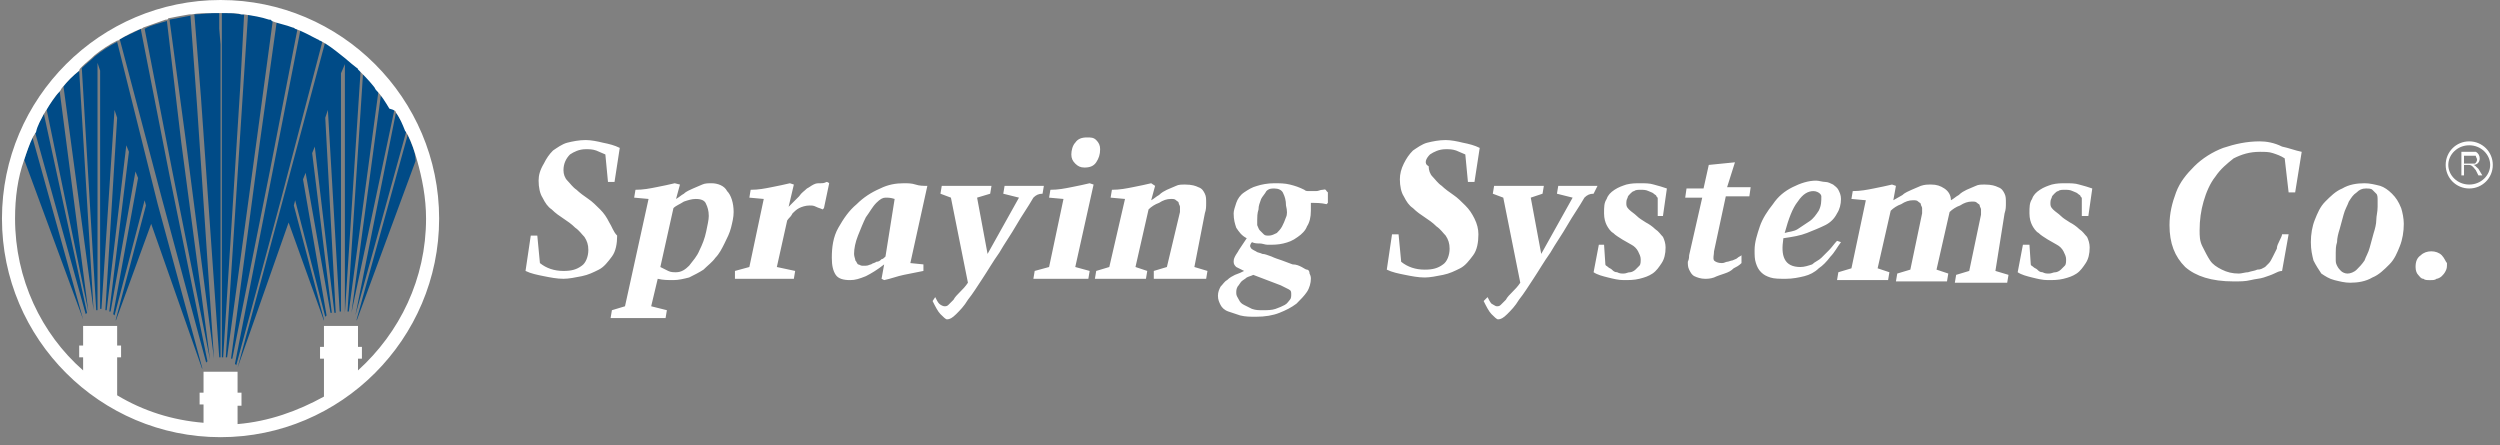 <svg width="191" height="34" xmlns="http://www.w3.org/2000/svg">
    <rect width="100%" height="100%" fill="#808080" stroke="none"/>
    <g fill="none" fill-rule="evenodd">
        <path d="M53.15 15.2c-.3 0-.6.1-.9.2-.3.1-.5.3-.8.5l-1 4.5.6.3c.2.1.4.1.6.1.3 0 .6-.2 1-.5.3-.3.6-.7.8-1.2.2-.5.4-.9.5-1.4.1-.5.2-.9.2-1.3s-.1-.7-.2-.9c-.2-.2-.4-.3-.8-.3zM67.25 15.2c-.3.3-.6.7-.8 1.1-.3.4-.5.9-.6 1.4-.2.5-.3 1-.3 1.4 0 .2 0 .4.1.5 0 .1.1.2.2.3.1.1.2.1.3.1h.3c.1 0 .2 0 .4-.1.1 0 .3-.1.4-.2.1-.1.2-.1.4-.2.1-.1.2-.2.3-.2l1-4.6c-.3-.1-.5-.1-.7-.1-.5.2-.7.3-1 .6zM138.35 16.9c.3-.2.5-.5.7-.8.2-.3.2-.7.2-1.1 0 0 0-.1-.1-.2s-.3-.2-.5-.2c-.4 0-.8.3-1.2.8-.4.6-.7 1.3-.9 2.4.4 0 .7-.1 1-.3.2-.2.5-.4.8-.6zM94.85 21.6c-.1.1-.2.3-.3.4-.1.1-.1.3-.1.5s.1.4.2.5c.1.2.3.3.4.4l.6.3c.2.1.5.1.8.1.4 0 .7 0 1-.1.3-.1.5-.2.7-.3.2-.1.3-.3.4-.4.1-.1.1-.3.1-.4 0-.2-.1-.3-.2-.4-.2-.1-.3-.2-.6-.3l-2.1-.9c-.1.1-.3.1-.4.2-.2.1-.3.2-.5.4zM26.65 23.8c-.1 0-.1 0 0 0l1.1-18.4c-.1-.1-.2-.1-.2-.2l-1.2 18.5v-19l-.3.7v18.2h-.1l-.9-15.2-.2.6.9 14.8h-.1l-1.5-12.7-.2.5 1.5 12.2h-.1l-1.9-10.7-.2.5 1.8 10.4-.1.1-2.3-8.9-.1.4 2.3 8.7v.1l-2.8-7.4-3.8 11.1 3.3-12.5 3.3-12.3c-.1 0-.1-.1-.2-.1l-3.2 12.1-3.4 12.6-.1-.1 2.8-14.3 2.2-11.2c-.1 0-.2-.1-.2-.1L20.65 13l-2.9 14.5h-.1l2.2-16.5 1.3-9.4c-.1 0-.2 0-.2-.1l-1.2 8.9-2.3 16.9h-.1l1.3-20.1.4-6.1h-.2l-.4 5.6-1.3 20.6h-.1V1h-.2V27.3h-.1l-1.5-19.9-.5-6.3h-.2l.5 6.9 1.4 19.4-2.2-17-1.2-8.9c-.1 0-.2 0-.2.1l1.2 9.3 2.1 16.5-3-14.4-2.2-10.9c-.1 0-.2.1-.2.1l2.3 11.2 2.9 14.2-.1.1-3.4-12.6L9.15 3c-.1 0-.1.1-.2.1l3.3 12.3 3.4 12.6v.1l-4-11.1-2.7 7.4v-.1l2.3-8.7-.1-.4-2.3 8.8-.1-.1 1.9-10.3-.2-.5-2 10.7h-.1l1.4-12.2-.2-.5-1.4 12.6h-.1l.9-14.6-.2-.7-1 15.3h-.1V5.5l-.2-.7v18.9h-.1L6.25 5.1c-.1.1-.2.2-.2.3l1.1 18.3-2.3-17.1-.3.3 2.2 16.9-3.2-15.5c0 .2-.1.3-.2.4L6.55 24l-.1.1L2.65 10c-.1.1-.1.2-.2.3l3.9 14-4.5-12.1c-.5 1.4-.7 2.9-.7 4.5 0 4.6 2 8.8 5.2 11.6v-1h-.3v-.9h.3v-1.5h2.6v1.5h.3v.9h-.3v2.9c2 1.2 4.2 1.9 6.6 2.1v-1.4h-.3V30h.3v-1.6h2.7V30h.3v.9h-.3v1.4c2.4-.2 4.6-.9 6.6-2.1v-2.9h-.3v-.9h.3v-1.6h2.6v1.6h.3v.9h-.3v.9c3.2-2.9 5.2-7 5.2-11.6 0-1.5-.2-3-.7-4.5l-4.5 12.2v-.1l3.7-13.9c-.1-.1-.1-.2-.2-.3l-3.8 14.1 3.2-15.4c-.1-.2-.2-.3-.2-.4l-3.2 15.6 2.3-17c-.1-.1-.1-.2-.2-.3l-2.4 17.2zM181.45 15c-.1-.1-.2-.3-.3-.3-.1-.1-.3-.1-.5-.1-.3 0-.5.1-.7.3-.2.2-.4.4-.6.7-.2.3-.3.6-.4 1-.1.4-.2.7-.3 1.1-.1.4-.1.7-.2 1 0 .3-.1.6-.1.8v.5c0 .2.1.3.1.5.1.2.1.3.3.4.1.1.3.2.5.2.3 0 .5-.1.7-.3.2-.2.4-.4.6-.7.2-.3.3-.6.4-1 .1-.4.2-.7.3-1.1.1-.4.1-.7.2-1 0-.3.1-.6.1-.8v-.5c0-.4 0-.5-.1-.7zM97.45 14.5c-.3 0-.5.1-.6.2-.2.2-.3.4-.4.6-.1.2-.2.5-.2.8 0 .3-.1.5-.1.8v.4c0 .1.1.3.2.4l.3.3c.1.1.2.1.4.1s.4-.1.6-.2c.2-.1.3-.3.4-.5.1-.2.2-.5.3-.7.1-.3.1-.5.1-.8 0-.4-.1-.7-.2-.9-.2-.3-.4-.5-.8-.5z"/>
        <g fill="#004B87" fill-rule="nonzero">
            <path d="M26.45 4.3c-.5-.4-1-.8-1.6-1.1l-3.3 12.3-3.4 12.6 3.9-11.1 2.7 7.5v-.1l-2.3-8.7.1-.4 2.3 8.9.1-.1-1.8-10.4.2-.5 1.9 10.7h.1l-1.5-12.2.2-.5 1.5 12.7h.1L24.85 9l.2-.6.9 15.4h.1V5.6l.3-.7v19l1.2-18.5c-.4-.5-.7-.8-1.1-1.1zM30.25 8.6l-3.1 15.5 3.9-14.1c-.2-.5-.5-.9-.8-1.4zM27.75 5.4l-1.2 18.4h.1l2.3-17.1c-.4-.5-.8-.9-1.2-1.3zM29.15 6.9l-2.3 17 3.3-15.6c-.3-.5-.7-.9-1-1.4zM31.15 10.3l-3.9 14.1v.1l4.5-12.2c0-.7-.3-1.3-.6-2zM2.65 10l3.9 14 .1-.1-3.3-15.2c-.2.4-.5.9-.7 1.3zM1.85 12.2l4.5 12.2-3.9-14-.6 1.8zM3.55 8.3l3.2 15.5-2.2-16.9c-.3.5-.7 1-1 1.4zM4.85 6.6l2.3 17.1-1.1-18.3c-.5.4-.9.8-1.2 1.2zM24.65 3.1c-.5-.3-1.1-.6-1.7-.8l-2.2 11.2-2.8 14.3.1.1 3.4-12.6 3.2-12.2zM18.65 1.1c-.4 0-.7-.1-1.1-.1h-.6V27.3h.1l1.3-20.6.3-5.6zM20.85 1.5c-.6-.2-1.3-.3-1.9-.4l-.4 6.1-1.3 20.1h.1l2.3-16.9 1.2-8.9zM22.75 2.1c-.6-.2-1.1-.3-1.6-.5l-1.3 9.3-2.2 16.5h.1l2.9-14.5 2.1-10.8zM14.55 1.2c-.5.1-1.1.2-1.6.3l1.2 8.9 2.2 17L15.05 8l-.5-6.8zM16.75 2.2V1h-.4c-.5 0-1 .1-1.5.1l.5 6.3 1.4 19.9h.1V3.4l-.1-1.2zM12.75 1.6c-.6.2-1.2.3-1.7.6l2.1 10.8 2.9 14.5-2.2-16.6-1.1-9.3zM10.75 2.2c-.5.3-1.1.5-1.6.8l3.2 12.1 3.4 12.6.1-.1-2.9-14.2-2.2-11.2zM8.95 3.2c-.6.3-1.2.7-1.7 1.1-.3.3-.7.6-1 .9l1.1 18.5h.1V4.8l.2.6v18.2h.1l1-15.2.2.6-.9 14.7h.1l1.5-12.6.2.5-1.5 12.2h.1l1.9-10.7.2.5L8.65 24l.1.1 2.3-8.8.1.4-2.3 8.7v.1l2.7-7.4 3.9 11.1v-.1l-3.4-12.5-3.1-12.4z"/>
        </g>
        <g fill="#FFF" fill-rule="nonzero">
            <path d="M16.85 0C7.65 0 .15 7.5.15 16.7s7.5 16.7 16.7 16.7 16.7-7.5 16.7-16.7S26.05 0 16.85 0zm13.4 8.6c.3.4.5.9.7 1.4.1.1.1.2.2.3.3.6.5 1.2.7 1.9.4 1.4.7 2.9.7 4.5 0 4.6-2 8.7-5.2 11.6v-.9h.3v-.9h-.3v-1.6h-2.6v1.6h-.3v.9h.3v2.9c-2 1.1-4.2 1.9-6.6 2.1V31h.3v-1h-.3v-1.6h-2.6V30h-.3v.9h.3v1.4c-2.4-.2-4.6-.9-6.6-2.1v-2.9h.3v-.9h-.3v-1.5h-2.6v1.5h-.3v.9h.3v1c-3.2-2.8-5.2-7-5.2-11.6 0-1.6.2-3.1.7-4.5.2-.6.4-1.2.7-1.8.1-.1.1-.2.2-.3.1-.5.4-1 .6-1.4.1-.1.1-.2.2-.3.3-.5.6-1 1-1.4.1-.1.1-.2.2-.3.4-.5.8-.9 1.3-1.3 0-.1.1-.2.2-.3.3-.3.7-.6 1-.9.5-.4 1.1-.8 1.7-1.1.1 0 .1 0 .2-.1.5-.3 1.1-.6 1.6-.8.1 0 .2-.1.2-.1.6-.2 1.1-.4 1.7-.6.1 0 .2 0 .2-.1.5-.1 1-.2 1.6-.3h.2c.5-.1 1-.1 1.5-.1h1.2c.4 0 .8 0 1.1.1h.2c.7.1 1.3.2 1.9.4.1 0 .2 0 .2.1.5.2 1.1.3 1.6.5.1 0 .2.1.2.1.6.2 1.1.5 1.7.8.1 0 .1.1.2.1.6.3 1.1.7 1.6 1.1.4.3.7.6 1.1.9.1.1.2.1.2.2.4.4.8.8 1.2 1.3.1.1.1.2.2.3.4.4.7.9 1 1.4.4.1.5.2.5.3zM46.55 17c-.2-.4-.4-.7-.7-1-.3-.3-.6-.6-.9-.8-.3-.2-.7-.5-.9-.7-.3-.2-.5-.5-.7-.7-.2-.2-.3-.5-.3-.8 0-.5.2-.9.5-1.2.3-.2.7-.4 1.2-.4.3 0 .5 0 .8.1.2.1.5.2.7.3l.2 2.1h.5l.4-2.6c-.4-.2-.8-.3-1.3-.4-.4-.1-.9-.2-1.3-.2-.5 0-1 .1-1.4.2-.4.1-.8.4-1.1.6-.3.3-.5.6-.7 1-.3.5-.4.9-.4 1.3 0 .5.1 1 .3 1.3.2.4.4.7.7.9.3.3.6.5.9.7.3.2.6.4.9.7.3.2.5.5.7.7.2.3.3.6.3 1 0 .5-.2 1-.5 1.2-.4.3-.8.4-1.4.4-.7 0-1.3-.2-1.8-.6l-.2-2.1h-.5l-.4 2.7c.4.2.9.3 1.4.4.5.1 1 .2 1.5.2.4 0 .9-.1 1.4-.2.5-.1.9-.3 1.3-.5s.7-.6 1-1c.3-.4.4-1 .4-1.6-.3-.3-.4-.7-.6-1zM54.35 14c-.2 0-.5 0-.7.1-.2.1-.5.2-.7.3-.2.1-.5.2-.7.4-.2.1-.4.3-.6.4l.3-1.1-.4-.1c-.4.1-.9.2-1.4.3-.5.1-1 .2-1.6.2l-.1.6 1.1.1-1.8 8.2-1 .3-.1.6h4.2l.1-.6-1.2-.3.5-2.1c.4.1.8.1 1.2.1.4 0 .8-.1 1.2-.2.4-.2.8-.4 1.1-.6.3-.3.7-.6.9-.9.3-.3.5-.7.7-1.1.2-.4.4-.8.5-1.2.1-.4.2-.8.2-1.2 0-.7-.2-1.3-.5-1.6-.2-.4-.7-.6-1.2-.6zm-.4 3.7c-.1.5-.3 1-.5 1.4-.2.5-.5.8-.8 1.2-.3.3-.6.5-1 .5-.2 0-.4 0-.6-.1l-.6-.3 1-4.5c.2-.2.5-.3.8-.5.3-.1.6-.2.9-.2.4 0 .7.1.8.4.1.2.2.5.2.9 0 .3-.1.7-.2 1.2zM62.65 14c-.2 0-.3 0-.5.1s-.3.2-.5.3c-.2.2-.4.3-.6.6l-.8.8.4-1.7-.3-.1c-.4.1-.9.2-1.4.3-.5.1-1 .2-1.6.2l-.1.6 1.1.1-1.1 5.2-1.1.3v.6h4.5l.1-.6-1.4-.3.8-3.6c0 .1 0 0 .1-.1s.2-.2.3-.4c.1-.1.3-.3.5-.4.2-.1.5-.2.8-.2.2 0 .3 0 .5.1s.3.1.5.2l.1-.1.4-1.9s-.1-.1-.2-.1c-.2.1-.3.1-.5.1zM69.95 14.1c-.3-.1-.6-.1-.9-.1-.6 0-1.2.1-1.8.4-.7.3-1.3.7-1.8 1.2-.6.5-1 1.1-1.4 1.8-.4.7-.5 1.5-.5 2.3 0 .6.1 1 .3 1.3.2.3.6.4 1.1.4.4 0 .7-.1 1.2-.3.4-.2.9-.5 1.4-.9l-.2 1.1.2.1c.5-.1 1-.3 1.5-.4l1.5-.3v-.5l-1-.1 1.3-5.9c-.3 0-.6 0-.9-.1zm-2.3 5.5c-.1.1-.2.2-.3.2-.1.1-.2.2-.4.2-.1.1-.3.1-.4.2-.1 0-.2.1-.4.1h-.3c-.1 0-.2-.1-.3-.1-.1-.1-.1-.2-.2-.3 0-.1-.1-.3-.1-.5 0-.4.1-.9.3-1.4.2-.5.4-1 .6-1.4.3-.4.5-.8.8-1.1.3-.3.5-.4.7-.4.2 0 .4 0 .7.1l-.7 4.4zM79.75 14.2h-3l-.1.6 1.2.3-2.4 4.3-.8-4.3 1-.3.1-.6h-3.8l-.1.6.8.3 1.3 6.5c-.2.3-.4.5-.6.7-.2.2-.4.4-.5.6l-.4.4c-.1.1-.2.1-.3.1-.1 0-.3-.1-.4-.2-.1-.1-.2-.3-.3-.5l-.2.3c.2.4.4.8.6 1 .2.2.4.4.5.4.2 0 .4-.1.7-.4.3-.3.6-.6.9-1.1.4-.5.7-1 1.1-1.6.4-.6.8-1.3 1.3-2 .4-.7.9-1.4 1.3-2.1.4-.7.9-1.4 1.3-2.1.2-.2.4-.3.7-.3l.1-.6zM83.75 10.7c-.2-.2-.4-.2-.7-.2-.4 0-.7.1-.9.4-.2.2-.3.6-.3.9 0 .3.1.5.3.7.2.2.4.3.7.3.4 0 .7-.1.9-.4.2-.3.3-.6.3-1 0-.3-.1-.5-.3-.7zM83.25 14c-.4.1-.9.2-1.4.3-.5.1-1 .2-1.6.2l-.1.6 1.1.1-1.1 5.2-1.1.3-.1.6h4.2l.1-.6-1.1-.3 1.4-6.3-.3-.1zM92.05 16.3c.1-.3.1-.5.1-.8 0-.3 0-.5-.1-.7-.1-.2-.2-.4-.5-.5-.2-.1-.5-.2-1-.2-.3 0-.5 0-.7.1-.2.1-.5.2-.7.3-.2.1-.4.2-.6.4-.2.1-.4.3-.6.4l.3-1.1-.3-.2c-.4.1-.9.2-1.4.3-.5.1-1 .2-1.6.2l-.1.6 1.1.1-1.2 5.2-1 .3-.1.6h3.9l.1-.6-.9-.3 1-4.4c.2-.2.5-.4.8-.5.3-.2.6-.3.9-.3.2 0 .3 0 .4.1.1.1.2.1.2.2s.1.2.1.3v.4l-1 4.2-1 .3v.6h4l.1-.6-1-.3.8-4.1zM101.05 14.5c-.2 0-.3.1-.5.1h-.5c-.2 0-.3 0-.4-.1-.4-.2-.7-.3-1.1-.4-.4-.1-.8-.1-1.2-.1-.5 0-1 .1-1.3.2-.4.1-.7.3-1 .5-.3.2-.5.5-.6.8-.1.3-.2.6-.2.8 0 .5.1.8.2 1.1.2.3.4.6.8.8l-.6.9c-.1.2-.2.3-.3.5-.1.2-.1.3-.1.4 0 .2.1.3.2.4l.6.3c-.2.1-.4.2-.7.3-.2.1-.4.2-.6.4-.2.1-.3.3-.5.5-.1.2-.2.4-.2.7 0 .3.1.5.2.7.1.2.3.4.6.5l.9.3c.4.1.8.1 1.2.1.7 0 1.3-.1 1.8-.3.5-.2.9-.4 1.3-.7.3-.3.6-.6.8-.9.2-.3.3-.7.3-1 0-.1 0-.2-.1-.4 0-.2-.1-.3-.2-.3s-.2-.1-.4-.2-.4-.2-.7-.2c-.3-.1-.5-.2-.8-.3-.3-.1-.6-.2-.8-.3-.3-.1-.5-.2-.7-.2-.2-.1-.4-.1-.5-.2-.2-.1-.4-.2-.4-.3-.1-.1 0-.3.1-.4.2.1.4.1.6.1.2 0 .4.1.6.1.4 0 .8 0 1.2-.1.4-.1.7-.2 1.1-.5.3-.2.6-.5.7-.8.2-.3.3-.7.3-1.2v-.6c.4 0 .8 0 1.2.1l.1-.1v-.8l-.1-.1c-.1-.2-.2-.1-.3-.1zm-5.3 6.5 2.1.8.6.3c.2.1.2.2.2.4 0 .1 0 .3-.1.4-.1.1-.2.3-.4.4-.2.1-.4.2-.7.3-.3.1-.6.1-1 .1-.3 0-.5 0-.8-.1l-.6-.3c-.2-.1-.3-.2-.4-.4-.1-.2-.2-.3-.2-.5s0-.3.1-.5c.1-.1.2-.3.3-.4.1-.1.3-.2.4-.3.2-.1.3-.1.5-.2zm2.5-4.4c-.1.3-.2.5-.3.7-.1.2-.3.4-.4.5-.2.1-.4.2-.6.2-.2 0-.3 0-.4-.1l-.3-.3c-.1-.1-.1-.2-.2-.4v-.4c0-.2 0-.5.1-.8 0-.3.1-.5.2-.8.1-.2.3-.4.4-.6.2-.2.4-.2.6-.2.3 0 .6.1.7.4.1.2.2.5.2.9.1.4.1.7 0 .9zM109.25 11.8c.3-.2.7-.4 1.2-.4.3 0 .5 0 .8.1.2.1.5.2.7.3l.2 2.1h.5l.4-2.6c-.4-.2-.8-.3-1.3-.4-.4-.1-.9-.2-1.3-.2-.5 0-1 .1-1.4.2-.4.1-.8.4-1.1.6-.3.3-.5.6-.7 1-.2.4-.3.8-.3 1.2 0 .5.1 1 .3 1.3.2.4.4.7.7.9.3.3.6.5.9.7.3.2.6.4.9.7.3.2.5.5.7.7.2.3.3.6.3 1 0 .5-.2 1-.5 1.2-.4.3-.8.4-1.4.4-.7 0-1.3-.2-1.8-.6l-.2-2.1h-.5l-.4 2.7c.4.2.9.3 1.4.4.5.1 1 .2 1.5.2.4 0 .9-.1 1.4-.2.5-.1.9-.3 1.3-.5s.7-.6 1-1c.3-.4.4-1 .4-1.6 0-.4-.1-.8-.3-1.2-.2-.4-.4-.7-.7-1-.3-.3-.6-.6-.9-.8-.3-.2-.7-.5-.9-.7-.3-.2-.5-.5-.7-.7-.2-.2-.3-.5-.3-.8-.4-.2-.2-.6.1-.9zM122.05 14.2h-3l-.1.6 1.2.3-2.4 4.3-.8-4.3.9-.3.1-.6h-3.8l-.1.6.8.3 1.3 6.5c-.2.3-.4.5-.6.7-.2.2-.4.4-.5.6l-.4.4c-.1.1-.2.1-.3.1-.1 0-.2-.1-.4-.2-.1-.1-.2-.3-.3-.5l-.3.3c.2.4.4.8.6 1 .2.2.4.4.5.4.2 0 .4-.1.7-.4.3-.3.6-.6.9-1.1.4-.5.7-1 1.1-1.6.4-.6.8-1.3 1.3-2 .4-.7.9-1.4 1.3-2.1.4-.7.9-1.4 1.3-2.1.2-.2.4-.3.7-.3l.3-.6zM127.05 16.5l.3-2.1c-.3-.1-.6-.2-1-.3-.3-.1-.7-.1-1-.1-.4 0-.7 0-1.1.1-.3.1-.6.2-.9.4-.3.2-.5.4-.6.7-.2.3-.2.6-.2 1.1 0 .4.1.7.2.9.1.2.3.5.5.6.2.2.4.3.7.5.2.1.5.3.7.4.2.1.4.3.5.5.1.2.2.4.2.6 0 .2 0 .4-.1.5l-.3.3c-.1.1-.3.2-.4.2-.2 0-.3.1-.5.1s-.3 0-.5-.1c-.2 0-.3-.1-.4-.2-.1-.1-.2-.1-.3-.2-.1-.1-.2-.1-.2-.2l-.1-1.5h-.4l-.4 2.1c.3.2.7.3 1.1.4.4.1.8.2 1.2.2.4 0 .8 0 1.2-.1.4-.1.7-.2 1-.4.3-.2.5-.5.7-.8.2-.3.3-.7.3-1.2 0-.3-.1-.6-.2-.8-.2-.2-.3-.4-.6-.6-.2-.2-.5-.4-.7-.5-.3-.2-.5-.3-.7-.5-.2-.2-.4-.3-.6-.5-.2-.2-.2-.3-.2-.5 0-.1 0-.2.1-.4 0-.1.1-.2.2-.3.1-.1.2-.2.3-.2.1-.1.3-.1.5-.1s.4 0 .6.1c.2.1.3.1.4.2.1.1.2.1.2.2.1.1.1.1.1.2v1.3h.4zM132.55 12.4l-2 .2-.4 1.8h-1.3l-.1.7h1.3l-1 4.4c0 .1 0 .3-.1.5 0 .2 0 .4.1.6.1.2.2.4.4.5.2.1.5.2.8.2.2 0 .4 0 .7-.1.2-.1.5-.2.8-.3.3-.1.5-.2.7-.4.2-.1.4-.2.6-.4v-.6c-.1.1-.2.1-.3.2-.1.1-.2.1-.4.2-.1 0-.3.1-.4.1-.1 0-.2.1-.4.1-.3 0-.5-.1-.6-.2-.1-.2 0-.4 0-.7l.9-4.2h1.8l.1-.7h-1.8l.6-1.9zM140.35 18.4c-.2.2-.4.5-.6.7l-.6.6c-.2.2-.5.3-.7.5-.3.1-.6.2-.9.2-.6 0-1-.2-1.2-.6-.2-.4-.2-.9-.1-1.6.7-.1 1.3-.2 1.8-.4s1-.4 1.4-.6c.4-.2.7-.5.9-.9.2-.3.3-.7.3-1.1 0-.3-.1-.5-.2-.7-.1-.2-.3-.3-.4-.4-.2-.1-.4-.2-.6-.2-.2 0-.5-.1-.7-.1-.6 0-1.2.2-1.8.5-.6.3-1.1.7-1.5 1.3-.4.5-.8 1.1-1 1.7-.2.6-.4 1.2-.4 1.8 0 .4 0 .7.1 1 .1.3.2.5.4.7.2.2.4.3.7.4.3.1.7.1 1.2.1s1-.1 1.4-.2c.4-.1.8-.3 1.1-.6.3-.2.6-.5.9-.9.3-.3.5-.7.8-1.1l-.3-.1zm-3-3c.4-.6.8-.8 1.2-.8.2 0 .4.1.5.2.1.1.1.2.1.2 0 .4 0 .7-.2 1.1-.2.3-.4.6-.7.8l-.9.6c-.3.2-.7.2-1 .3.3-1.1.6-1.9 1-2.4zM153.15 16.3c.1-.3.1-.5.1-.8 0-.3 0-.5-.1-.7-.1-.2-.2-.4-.5-.5-.2-.1-.5-.2-1-.2-.3 0-.5 0-.7.1-.2.1-.5.2-.7.3-.2.1-.4.2-.6.4-.2.1-.4.3-.6.4 0-.4-.2-.7-.5-.9-.3-.2-.6-.3-1-.3-.3 0-.5 0-.8.1-.2.1-.5.2-.7.3-.2.1-.5.2-.7.4-.2.1-.5.3-.7.4l.2-1.1-.3-.1c-.4.1-.9.2-1.4.3-.5.1-1 .2-1.6.2l-.1.6 1.1.1-1.1 5.2-1 .3-.1.6h3.9l.1-.6-.9-.3 1-4.4c.2-.2.5-.4.8-.5.3-.2.6-.3.9-.3.2 0 .3 0 .4.1.1.1.2.1.2.2s.1.2.1.3v.4l-.9 4.3-1 .3-.1.6h3.9l.1-.6-.9-.3 1-4.4c.2-.2.5-.4.8-.5.3-.2.6-.3.9-.3.2 0 .3 0 .4.1.1.1.2.1.2.2s.1.2.1.3v.4l-.9 4.3-1 .3-.1.6h4l.1-.6-1-.3.7-4.4zM159.55 16.5l.3-2.1c-.3-.1-.6-.2-1-.3-.3-.1-.7-.1-1-.1-.4 0-.7 0-1.1.1-.3.1-.6.2-.9.4-.3.2-.5.4-.6.7-.2.3-.2.6-.2 1.1 0 .4.1.7.2.9.1.2.3.5.5.6.2.2.4.3.7.5.2.1.5.3.7.4.2.1.4.3.5.5.1.2.2.4.2.6 0 .2 0 .4-.1.5l-.3.3c-.1.1-.3.2-.4.2-.2 0-.3.1-.5.1s-.3 0-.5-.1c-.2 0-.3-.1-.4-.2-.1-.1-.2-.1-.3-.2-.1-.1-.2-.1-.2-.2l-.1-1.5h-.5l-.4 2.1c.3.2.7.3 1.1.4.4.1.8.2 1.2.2.4 0 .8 0 1.2-.1.4-.1.7-.2 1-.4.3-.2.5-.5.7-.8.2-.3.3-.7.3-1.2 0-.3-.1-.6-.2-.8-.2-.2-.3-.4-.6-.6-.2-.2-.5-.4-.7-.5-.3-.2-.5-.3-.7-.5-.2-.2-.4-.3-.6-.5-.2-.2-.2-.3-.2-.5 0-.1 0-.2.1-.4 0-.1.1-.2.2-.3.1-.1.2-.2.3-.2.1-.1.3-.1.5-.1s.4 0 .6.1c.2.1.3.1.4.2.1.1.2.1.2.2.1.1.1.1.1.2v1.3h.5zM172.65 10.8c-1 0-1.9.2-2.8.5-.8.3-1.6.8-2.2 1.4-.6.6-1.1 1.2-1.4 2-.3.8-.5 1.6-.5 2.5 0 1.4.4 2.4 1.2 3.2.8.7 2 1.1 3.7 1.1.5 0 .9 0 1.3-.1s.7-.1 1-.2c.3-.1.6-.2.8-.3.2-.1.4-.2.6-.2l.5-2.8h-.5c0 .1-.1.3-.2.5s-.2.4-.2.6l-.3.6c-.1.2-.2.4-.3.5l-.3.3c-.2.1-.3.2-.6.2-.2.1-.4.1-.7.2-.2 0-.5.1-.7.1-.5 0-.9-.1-1.3-.3-.4-.2-.7-.4-.9-.7-.2-.3-.4-.7-.6-1.1-.2-.4-.2-.8-.2-1.2 0-.8.1-1.5.3-2.2.2-.7.5-1.4.9-1.9.4-.6.9-1 1.4-1.4.6-.3 1.2-.5 2-.5.4 0 .7 0 1 .1.3.1.6.2.9.4l.3 2.6h.5l.5-3.1c-.5-.1-1-.3-1.5-.4-.6-.3-1.2-.4-1.7-.4zM182.75 14.8c-.3-.3-.6-.5-.9-.6-.4-.1-.8-.2-1.2-.2-.6 0-1.2.1-1.7.4-.5.2-.9.6-1.3 1s-.6.9-.8 1.4c-.2.5-.3 1.1-.3 1.7 0 .6.1 1 .2 1.4.2.4.4.7.6 1 .3.2.6.4 1 .5.4.1.8.2 1.2.2.6 0 1.2-.1 1.7-.4.5-.2.9-.6 1.3-1s.6-.9.8-1.4c.2-.5.3-1.1.3-1.7 0-.4-.1-.9-.2-1.2-.2-.5-.4-.8-.7-1.1zm-1.2 2c0 .3-.1.7-.2 1-.1.4-.2.7-.3 1.1-.1.4-.3.7-.4 1-.2.3-.4.5-.6.7-.2.2-.5.3-.7.3-.2 0-.4-.1-.5-.2-.1-.1-.2-.2-.3-.4-.1-.2-.1-.3-.1-.5v-.5c0-.2 0-.5.1-.8 0-.3.1-.7.2-1 .1-.4.2-.7.3-1.1.1-.4.3-.7.4-1 .2-.3.3-.5.6-.7.2-.2.4-.3.7-.3.2 0 .4 0 .5.1l.3.3c.1.1.1.3.1.5v.5c0 .4-.1.7-.1 1zM186.55 19.5c-.2-.2-.5-.3-.8-.3-.3 0-.6.1-.8.3-.3.2-.4.5-.4.9 0 .3.1.5.2.6.1.1.2.3.4.3.1.1.3.1.4.1h.2c.1 0 .3 0 .4-.1.1 0 .3-.1.4-.2.1-.1.2-.2.3-.4.1-.2.1-.3.1-.6-.1-.1-.2-.4-.4-.6z"/>
        </g>
        <g fill="#FFF" fill-rule="nonzero">
            <path d="M186.85 12.6c0 1 .8 1.8 1.8 1.8s1.8-.8 1.8-1.8-.8-1.8-1.8-1.8-1.8.8-1.8 1.8zm.2 0c0-.8.7-1.5 1.6-1.5.9 0 1.6.7 1.6 1.5s-.7 1.5-1.6 1.5c-.9 0-1.6-.7-1.6-1.5z"/>
            <path d="M187.95 11.6H189.15c.2.1.3.3.3.5 0 .3-.2.5-.5.5.1 0 .2.1.4.3l.3.5h-.3l-.2-.4c-.3-.4-.4-.4-.6-.4h-.3v.8h-.2v-1.8h-.1zm.3.9h.8c.1 0 .2-.2.2-.3 0-.1-.1-.2-.1-.3H188.25v.6z"/>
        </g>
    </g>
</svg>
